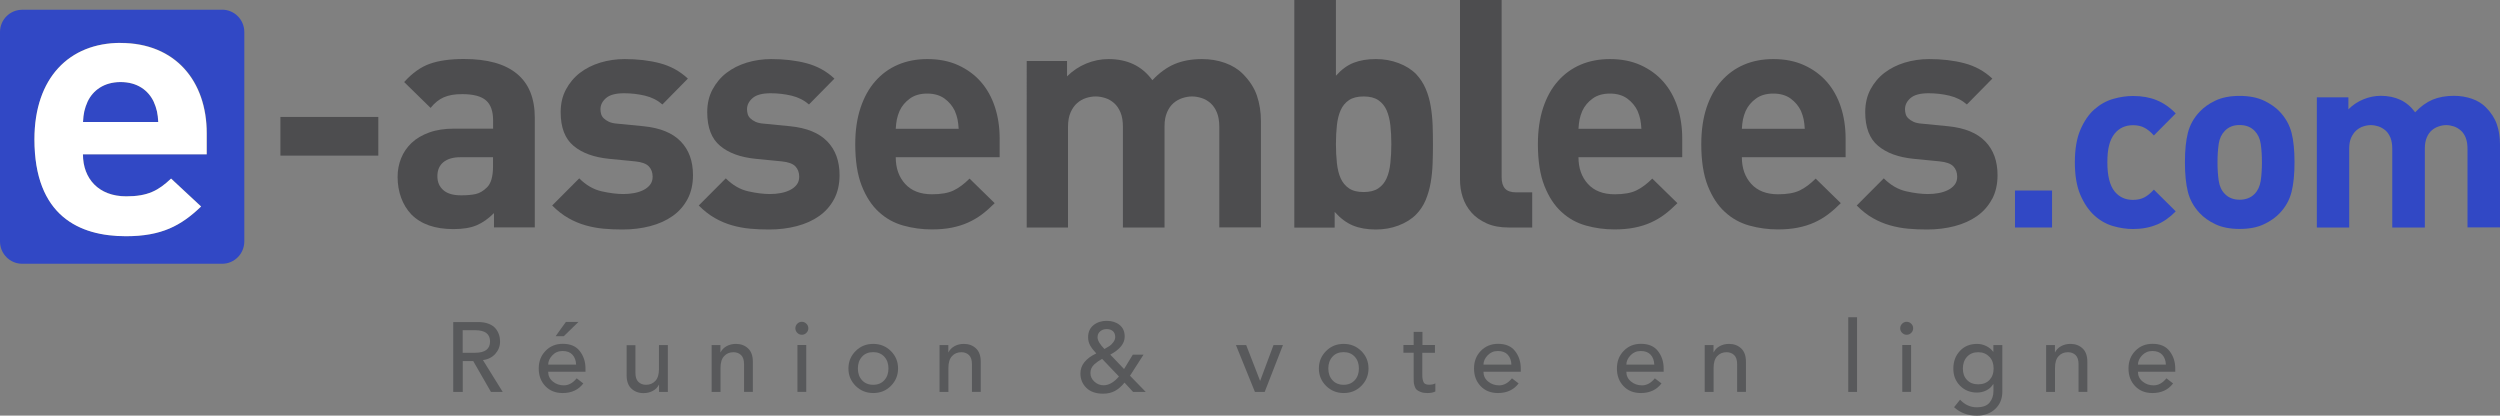 <?xml version="1.0" encoding="UTF-8"?><svg id="Calque_1" xmlns="http://www.w3.org/2000/svg" viewBox="0 0 312.31 51.92"><rect x="0" y="0" width="312.31" height="51.92" fill="#808080" stroke="none"/><defs><style>.cls-1{fill:#fff;}.cls-2{fill:#3148c5;}.cls-3{fill:#58595b;}.cls-4{fill:#4d4d4f;}</style></defs><g><path class="cls-4" d="M35.03,19.44v-4.83h12.23v4.83h-12.23Z"/><path class="cls-4" d="M61.71,28.42v-1.8c-.69,.69-1.41,1.2-2.16,1.52-.75,.32-1.72,.48-2.91,.48-2.3,0-4.05-.61-5.26-1.84-.55-.58-.98-1.28-1.27-2.08-.29-.8-.44-1.66-.44-2.59,0-.82,.14-1.6,.44-2.34,.29-.73,.73-1.37,1.31-1.92,.58-.55,1.31-.98,2.2-1.3,.88-.32,1.92-.48,3.11-.48h4.87v-1.04c0-1.14-.3-1.98-.89-2.49-.6-.52-1.58-.78-2.96-.78-.5,0-.94,.03-1.31,.1-.37,.07-.71,.17-1.01,.3-.3,.13-.59,.31-.85,.52-.27,.21-.53,.48-.79,.8l-3.3-3.23c1.01-1.12,2.07-1.88,3.2-2.28,1.12-.4,2.55-.6,4.27-.6,2.92,0,5.12,.61,6.61,1.84,1.49,1.22,2.24,3.06,2.24,5.51v13.69h-5.08Zm-.12-8.78h-4.07c-.92,0-1.63,.21-2.13,.62-.5,.41-.75,.99-.75,1.74s.24,1.3,.73,1.74c.49,.44,1.23,.66,2.23,.66,.71,0,1.32-.05,1.82-.16s.97-.39,1.42-.84c.5-.48,.75-1.36,.75-2.63v-1.12Z"/><path class="cls-4" d="M85.89,24.87c-.45,.85-1.07,1.56-1.87,2.12-.79,.56-1.73,.98-2.8,1.26-1.07,.28-2.22,.42-3.43,.42-.82,0-1.61-.03-2.38-.1-.77-.07-1.52-.21-2.26-.42-.74-.21-1.46-.51-2.14-.9-.69-.39-1.36-.91-2.03-1.58l3.38-3.39c.85,.85,1.78,1.39,2.8,1.62,1.02,.23,1.93,.34,2.72,.34,.45,0,.89-.04,1.33-.12,.44-.08,.83-.21,1.17-.38,.34-.17,.62-.39,.83-.66,.21-.27,.32-.6,.32-1,0-.53-.16-.96-.48-1.3-.32-.33-.89-.54-1.71-.62l-3.26-.32c-1.88-.19-3.36-.72-4.43-1.62-1.07-.89-1.61-2.29-1.61-4.21,0-1.06,.22-2.01,.66-2.83s1.02-1.52,1.75-2.08c.73-.56,1.57-.98,2.54-1.28,.97-.29,1.98-.44,3.04-.44,1.61,0,3.08,.17,4.41,.52,1.32,.35,2.49,.98,3.49,1.92l-3.18,3.23c-.61-.53-1.34-.9-2.18-1.1-.85-.2-1.72-.3-2.62-.3-1.03,0-1.78,.2-2.24,.6-.46,.4-.7,.86-.7,1.4,0,.19,.03,.38,.08,.58,.05,.2,.16,.38,.32,.54,.16,.16,.38,.31,.65,.44,.28,.13,.64,.21,1.09,.24l3.26,.32c2.07,.21,3.61,.84,4.63,1.9,1.02,1.05,1.53,2.45,1.53,4.21,0,1.14-.23,2.14-.68,2.99Z"/><path class="cls-4" d="M104.2,24.87c-.45,.85-1.07,1.56-1.87,2.12-.79,.56-1.73,.98-2.8,1.26-1.07,.28-2.22,.42-3.43,.42-.82,0-1.61-.03-2.38-.1-.77-.07-1.52-.21-2.26-.42-.74-.21-1.46-.51-2.14-.9-.69-.39-1.36-.91-2.03-1.58l3.38-3.39c.85,.85,1.78,1.39,2.8,1.62,1.02,.23,1.93,.34,2.72,.34,.45,0,.89-.04,1.33-.12,.44-.08,.83-.21,1.17-.38,.34-.17,.62-.39,.83-.66,.21-.27,.32-.6,.32-1,0-.53-.16-.96-.48-1.3-.32-.33-.89-.54-1.71-.62l-3.26-.32c-1.88-.19-3.36-.72-4.43-1.62-1.07-.89-1.61-2.29-1.61-4.21,0-1.06,.22-2.01,.66-2.83s1.02-1.52,1.75-2.08c.73-.56,1.57-.98,2.54-1.28,.97-.29,1.98-.44,3.04-.44,1.61,0,3.08,.17,4.41,.52,1.32,.35,2.49,.98,3.49,1.92l-3.18,3.23c-.61-.53-1.34-.9-2.18-1.1-.85-.2-1.72-.3-2.62-.3-1.03,0-1.78,.2-2.24,.6-.46,.4-.7,.86-.7,1.4,0,.19,.03,.38,.08,.58,.05,.2,.16,.38,.32,.54,.16,.16,.38,.31,.65,.44,.28,.13,.64,.21,1.09,.24l3.26,.32c2.07,.21,3.61,.84,4.63,1.9,1.02,1.05,1.53,2.45,1.53,4.21,0,1.14-.23,2.14-.68,2.99Z"/><path class="cls-4" d="M111.9,19.64c0,1.36,.39,2.47,1.17,3.33,.78,.86,1.9,1.3,3.36,1.3,1.14,0,2.04-.16,2.7-.48,.66-.32,1.32-.81,1.99-1.48l3.14,3.07c-.53,.53-1.06,1-1.59,1.4-.53,.4-1.11,.74-1.73,1.02-.62,.28-1.3,.49-2.04,.64-.74,.15-1.58,.22-2.5,.22-1.22,0-2.4-.16-3.55-.48-1.15-.32-2.17-.88-3.06-1.7-.89-.81-1.6-1.9-2.14-3.27-.54-1.37-.81-3.11-.81-5.21,0-1.7,.22-3.21,.66-4.53,.44-1.32,1.05-2.43,1.85-3.33,.79-.9,1.74-1.59,2.84-2.06,1.1-.47,2.32-.7,3.67-.7,1.43,0,2.71,.25,3.83,.76,1.12,.51,2.07,1.2,2.84,2.08,.77,.88,1.35,1.92,1.75,3.13,.4,1.21,.6,2.53,.6,3.97v2.32h-12.94Zm7.72-4.73c-.07-.33-.18-.68-.34-1.06-.29-.61-.72-1.12-1.29-1.54-.57-.41-1.29-.62-2.16-.62s-1.6,.21-2.16,.62c-.57,.41-1,.92-1.29,1.54-.16,.37-.27,.73-.34,1.06-.07,.33-.11,.72-.14,1.18h7.86c-.03-.45-.07-.84-.14-1.18Z"/><path class="cls-4" d="M152.32,28.42V15.85c0-.72-.1-1.32-.3-1.8s-.46-.86-.79-1.16c-.33-.29-.7-.51-1.11-.64s-.81-.2-1.2-.2-.8,.07-1.2,.2c-.41,.13-.78,.34-1.11,.62-.33,.28-.6,.66-.81,1.14s-.32,1.05-.32,1.72v12.69h-5.2V15.85c0-.72-.1-1.32-.3-1.8-.2-.48-.46-.86-.79-1.16-.33-.29-.7-.51-1.11-.64-.41-.13-.81-.2-1.21-.2s-.8,.07-1.21,.2c-.41,.13-.78,.35-1.11,.64-.33,.29-.6,.68-.81,1.16-.21,.48-.32,1.08-.32,1.8v12.57h-5.16V7.62h5.04v1.92c.69-.69,1.48-1.22,2.39-1.6,.9-.37,1.83-.56,2.78-.56,1.17,0,2.21,.21,3.12,.64,.91,.43,1.7,1.09,2.37,2,.87-.93,1.8-1.6,2.78-2.02,.98-.41,2.12-.62,3.42-.62,1.03,0,1.99,.16,2.88,.48,.89,.32,1.62,.77,2.21,1.36,.85,.85,1.44,1.76,1.77,2.73,.33,.97,.5,2.03,.5,3.17v13.29h-5.2Z"/><path class="cls-4" d="M178.97,20.4c-.03,.82-.11,1.62-.24,2.39-.13,.77-.34,1.5-.63,2.2-.29,.69-.69,1.29-1.19,1.8-.58,.59-1.31,1.04-2.2,1.38s-1.83,.5-2.83,.5c-1.11,0-2.07-.17-2.87-.5-.8-.33-1.56-.9-2.28-1.7v1.96h-5.04V0h5.2V9.46c.69-.77,1.42-1.31,2.22-1.62,.79-.31,1.71-.46,2.77-.46s1.95,.17,2.83,.5c.88,.33,1.62,.79,2.2,1.38,.5,.53,.9,1.14,1.19,1.82s.5,1.4,.63,2.18c.13,.77,.21,1.56,.24,2.37,.03,.81,.04,1.6,.04,2.37s-.01,1.57-.04,2.39Zm-5.28-4.75c-.08-.72-.24-1.34-.47-1.88-.24-.53-.58-.95-1.04-1.26-.46-.31-1.07-.46-1.83-.46s-1.37,.15-1.83,.46c-.46,.31-.8,.72-1.04,1.26-.24,.53-.39,1.16-.47,1.88-.08,.72-.12,1.5-.12,2.35s.04,1.64,.12,2.37c.08,.73,.23,1.36,.47,1.9,.24,.53,.58,.95,1.04,1.26,.46,.31,1.07,.46,1.83,.46s1.37-.15,1.83-.46c.46-.31,.8-.72,1.04-1.26,.24-.53,.39-1.16,.47-1.9,.08-.73,.12-1.52,.12-2.37s-.04-1.64-.12-2.35Z"/><path class="cls-4" d="M188.46,28.42c-1.06,0-1.98-.17-2.75-.52-.77-.35-1.41-.8-1.9-1.36-.49-.56-.85-1.19-1.08-1.9-.23-.7-.34-1.43-.34-2.17V0h5.2V22.15c0,.61,.14,1.08,.42,1.4,.28,.32,.75,.48,1.41,.48h1.99v4.39h-2.94Z"/><path class="cls-4" d="M197.19,19.64c0,1.36,.39,2.47,1.17,3.33s1.9,1.3,3.36,1.3c1.14,0,2.04-.16,2.7-.48,.66-.32,1.32-.81,1.99-1.48l3.14,3.07c-.53,.53-1.06,1-1.59,1.4-.53,.4-1.11,.74-1.73,1.02-.62,.28-1.3,.49-2.05,.64s-1.58,.22-2.5,.22c-1.22,0-2.4-.16-3.55-.48-1.15-.32-2.17-.88-3.06-1.7-.89-.81-1.6-1.9-2.14-3.27-.54-1.37-.81-3.11-.81-5.21,0-1.7,.22-3.21,.65-4.53,.44-1.32,1.05-2.43,1.85-3.33,.79-.9,1.74-1.59,2.84-2.06,1.1-.47,2.32-.7,3.67-.7,1.43,0,2.71,.25,3.83,.76,1.12,.51,2.07,1.2,2.84,2.08s1.35,1.92,1.75,3.13c.4,1.21,.6,2.53,.6,3.97v2.32h-12.94Zm7.72-4.73c-.07-.33-.18-.68-.34-1.06-.29-.61-.72-1.12-1.29-1.54-.57-.41-1.29-.62-2.16-.62s-1.6,.21-2.16,.62c-.57,.41-1,.92-1.29,1.54-.16,.37-.27,.73-.34,1.06-.07,.33-.11,.72-.14,1.18h7.86c-.03-.45-.07-.84-.14-1.18Z"/><path class="cls-4" d="M217.6,19.64c0,1.36,.39,2.47,1.17,3.33s1.9,1.3,3.36,1.3c1.14,0,2.04-.16,2.7-.48,.66-.32,1.32-.81,1.99-1.48l3.14,3.07c-.53,.53-1.06,1-1.59,1.4-.53,.4-1.11,.74-1.73,1.02-.62,.28-1.3,.49-2.05,.64s-1.58,.22-2.5,.22c-1.22,0-2.4-.16-3.55-.48-1.15-.32-2.17-.88-3.06-1.7-.89-.81-1.6-1.9-2.14-3.27-.54-1.37-.81-3.11-.81-5.21,0-1.7,.22-3.21,.65-4.53,.44-1.32,1.05-2.43,1.85-3.33,.79-.9,1.74-1.59,2.84-2.06,1.1-.47,2.32-.7,3.67-.7,1.43,0,2.71,.25,3.83,.76,1.12,.51,2.07,1.2,2.84,2.08s1.35,1.92,1.75,3.13c.4,1.21,.6,2.53,.6,3.97v2.32h-12.94Zm7.72-4.73c-.07-.33-.18-.68-.34-1.06-.29-.61-.72-1.12-1.29-1.54-.57-.41-1.29-.62-2.16-.62s-1.6,.21-2.16,.62c-.57,.41-1,.92-1.29,1.54-.16,.37-.27,.73-.34,1.06-.07,.33-.11,.72-.14,1.18h7.86c-.03-.45-.07-.84-.14-1.18Z"/><path class="cls-4" d="M248.85,24.87c-.45,.85-1.07,1.56-1.87,2.12-.79,.56-1.73,.98-2.8,1.26-1.07,.28-2.22,.42-3.43,.42-.82,0-1.62-.03-2.38-.1-.77-.07-1.52-.21-2.26-.42-.74-.21-1.46-.51-2.14-.9-.69-.39-1.36-.91-2.02-1.58l3.38-3.39c.85,.85,1.78,1.39,2.8,1.62,1.02,.23,1.93,.34,2.72,.34,.45,0,.89-.04,1.33-.12,.44-.08,.83-.21,1.17-.38,.34-.17,.62-.39,.83-.66,.21-.27,.32-.6,.32-1,0-.53-.16-.96-.48-1.3-.32-.33-.89-.54-1.71-.62l-3.26-.32c-1.88-.19-3.36-.72-4.43-1.62-1.07-.89-1.61-2.29-1.61-4.21,0-1.06,.22-2.01,.65-2.83,.44-.82,1.02-1.52,1.75-2.08,.73-.56,1.57-.98,2.54-1.28,.97-.29,1.98-.44,3.04-.44,1.61,0,3.08,.17,4.41,.52,1.32,.35,2.49,.98,3.49,1.92l-3.18,3.23c-.61-.53-1.34-.9-2.18-1.1-.85-.2-1.72-.3-2.62-.3-1.03,0-1.78,.2-2.24,.6-.46,.4-.69,.86-.69,1.4,0,.19,.03,.38,.08,.58,.05,.2,.16,.38,.32,.54s.38,.31,.65,.44c.28,.13,.64,.21,1.09,.24l3.26,.32c2.07,.21,3.61,.84,4.63,1.9,1.02,1.05,1.53,2.45,1.53,4.21,0,1.14-.23,2.14-.68,2.99Z"/><path class="cls-2" d="M251.72,28.42v-4.62h4.63v4.62h-4.63Z"/><path class="cls-2" d="M269.43,28.06c-.86,.36-1.85,.55-2.96,.55-.81,0-1.64-.12-2.5-.37-.86-.25-1.64-.69-2.34-1.33s-1.28-1.49-1.74-2.56c-.46-1.07-.69-2.43-.69-4.07s.23-3,.69-4.07,1.04-1.92,1.74-2.54,1.48-1.06,2.34-1.31c.86-.25,1.69-.37,2.5-.37,1.12,0,2.11,.18,2.96,.53s1.65,.9,2.37,1.65l-2.73,2.75c-.41-.46-.82-.78-1.21-.98-.39-.2-.86-.3-1.4-.3-.95,0-1.72,.35-2.3,1.06-.31,.4-.54,.87-.68,1.44-.15,.56-.22,1.28-.22,2.15,0,1.66,.3,2.87,.9,3.62,.58,.71,1.34,1.06,2.3,1.06,.54,0,1-.1,1.4-.3,.39-.2,.8-.53,1.21-.98l2.73,2.71c-.72,.75-1.52,1.31-2.37,1.67Z"/><path class="cls-2" d="M286.27,23.97c-.25,.99-.73,1.87-1.46,2.64-.5,.54-1.16,1.01-1.99,1.4-.83,.4-1.84,.59-3.04,.59s-2.21-.2-3.03-.59c-.82-.39-1.47-.86-1.97-1.4-.72-.77-1.21-1.65-1.46-2.64s-.37-2.22-.37-3.7,.12-2.7,.37-3.68c.25-.98,.73-1.85,1.46-2.62,.5-.54,1.15-1.01,1.97-1.4,.82-.39,1.83-.59,3.03-.59s2.21,.2,3.04,.59c.83,.4,1.49,.86,1.99,1.4,.72,.77,1.21,1.64,1.46,2.62,.25,.98,.37,2.21,.37,3.68s-.12,2.71-.37,3.7Zm-3.85-5.99c-.1-.68-.36-1.22-.77-1.64-.47-.48-1.09-.72-1.87-.72s-1.37,.24-1.84,.72c-.41,.42-.67,.96-.77,1.64s-.15,1.44-.15,2.29,.05,1.62,.15,2.31c.1,.69,.36,1.24,.77,1.65,.47,.48,1.09,.72,1.84,.72s1.4-.24,1.87-.72c.41-.42,.66-.97,.77-1.65,.1-.69,.15-1.46,.15-2.31s-.05-1.62-.15-2.29Z"/><path class="cls-2" d="M308.25,28.42v-9.83c0-.56-.08-1.03-.23-1.4-.15-.37-.36-.68-.62-.9-.26-.23-.55-.39-.86-.5-.32-.1-.63-.16-.94-.16s-.62,.05-.94,.16c-.32,.1-.61,.27-.86,.48-.26,.22-.47,.51-.63,.89-.16,.37-.25,.82-.25,1.34v9.92h-4.07v-9.83c0-.56-.08-1.03-.23-1.4-.16-.37-.36-.68-.62-.9s-.55-.39-.87-.5c-.32-.1-.64-.16-.95-.16s-.63,.05-.95,.16c-.32,.1-.61,.27-.87,.5s-.47,.53-.64,.9c-.17,.37-.25,.84-.25,1.4v9.83h-4.04V12.16h3.94v1.5c.54-.54,1.16-.96,1.87-1.25,.71-.29,1.43-.44,2.18-.44,.91,0,1.73,.17,2.44,.5,.71,.33,1.33,.85,1.85,1.56,.68-.73,1.41-1.25,2.18-1.58,.77-.32,1.66-.48,2.67-.48,.81,0,1.56,.13,2.25,.37s1.27,.6,1.73,1.06c.66,.67,1.12,1.38,1.38,2.14,.26,.76,.39,1.59,.39,2.48v10.39h-4.07Z"/></g><g><path class="cls-3" d="M56.62,48.96v-8.73h3.06c.53,0,.99,.07,1.37,.22,.38,.15,.67,.35,.87,.6s.34,.51,.42,.77c.09,.26,.13,.55,.13,.85,0,.58-.2,1.09-.59,1.53-.39,.44-.91,.7-1.55,.78l2.47,3.98h-1.47l-2.21-3.85h-1.31v3.85h-1.18Zm1.18-7.7v2.81h1.55c1.24,0,1.87-.47,1.87-1.41s-.62-1.41-1.87-1.41h-1.55Z"/><path class="cls-3" d="M73.14,46.44h-4.66c0,.49,.19,.9,.58,1.22,.39,.32,.85,.48,1.38,.48,.59,0,1.12-.29,1.6-.88l.83,.64c-.61,.8-1.47,1.2-2.58,1.2-.9,0-1.62-.29-2.17-.87-.55-.58-.82-1.31-.82-2.2s.28-1.61,.85-2.2,1.29-.88,2.15-.88c.95,0,1.66,.3,2.13,.91s.71,1.33,.71,2.18v.39Zm-4.66-.89h3.49c-.02-.51-.17-.92-.45-1.23s-.69-.47-1.23-.47-.95,.18-1.29,.54c-.34,.36-.52,.75-.52,1.17Zm.93-3.55l1.28-1.78h1.57l-1.83,1.78h-1.02Z"/><path class="cls-3" d="M83.43,43.11v5.85h-1.1v-.9h-.02c-.15,.31-.39,.57-.74,.76-.34,.19-.74,.29-1.18,.29-.61,0-1.11-.19-1.51-.56s-.6-.93-.6-1.67v-3.76h1.1v3.45c0,.52,.12,.9,.37,1.14,.25,.24,.57,.36,.95,.36,.48,0,.87-.16,1.17-.49,.3-.32,.45-.81,.45-1.46v-3.01h1.1Z"/><path class="cls-3" d="M88.9,48.96v-5.85h1.1v.9h.02c.15-.31,.39-.56,.74-.76,.34-.19,.74-.29,1.18-.29,.61,0,1.11,.19,1.51,.56s.6,.93,.6,1.67v3.76h-1.1v-3.45c0-.52-.12-.9-.37-1.14-.25-.24-.57-.36-.95-.36-.48,0-.87,.16-1.17,.49-.3,.32-.45,.81-.45,1.46v3.01h-1.1Z"/><path class="cls-3" d="M99.6,41.58c-.16-.16-.24-.35-.24-.57s.08-.41,.24-.57c.16-.16,.35-.24,.57-.24s.41,.08,.57,.24c.16,.16,.24,.35,.24,.57s-.08,.41-.24,.57c-.16,.16-.35,.24-.57,.24s-.41-.08-.57-.24Zm.02,7.37v-5.85h1.1v5.85h-1.1Z"/><path class="cls-3" d="M106.89,48.21c-.6-.6-.9-1.32-.9-2.18s.3-1.58,.9-2.18c.6-.6,1.33-.89,2.2-.89s1.6,.3,2.2,.89c.6,.6,.9,1.32,.9,2.18s-.3,1.58-.9,2.18-1.33,.89-2.2,.89-1.6-.3-2.2-.89Zm.8-3.65c-.35,.38-.52,.87-.52,1.47s.17,1.09,.52,1.47c.35,.38,.81,.57,1.39,.57s1.05-.19,1.39-.57c.35-.38,.52-.87,.52-1.47s-.17-1.09-.52-1.47c-.35-.38-.81-.57-1.39-.57s-1.05,.19-1.39,.57Z"/><path class="cls-3" d="M117.37,48.96v-5.85h1.1v.9h.02c.15-.31,.39-.56,.74-.76,.34-.19,.74-.29,1.18-.29,.61,0,1.11,.19,1.51,.56s.6,.93,.6,1.67v3.76h-1.1v-3.45c0-.52-.12-.9-.37-1.14-.25-.24-.57-.36-.95-.36-.48,0-.87,.16-1.17,.49-.3,.32-.45,.81-.45,1.46v3.01h-1.1Z"/><path class="cls-3" d="M141.15,46.92l1.98,2.04h-1.58l-1.07-1.16c-.38,.47-.79,.82-1.2,1.04s-.9,.34-1.46,.34c-.93,0-1.63-.25-2.12-.74s-.73-1.09-.73-1.79c0-1.04,.66-1.87,1.98-2.5-.34-.36-.59-.69-.76-.99-.17-.3-.26-.64-.26-1.03,0-.64,.22-1.14,.67-1.51,.45-.36,1-.54,1.65-.54s1.18,.17,1.61,.51c.43,.34,.64,.83,.64,1.46,0,.86-.6,1.61-1.8,2.25l1.72,1.8,1.09-1.79h1.34l-1.68,2.62Zm-1.37,.11l-2.1-2.2c-.22,.13-.4,.24-.53,.33s-.28,.21-.45,.36c-.16,.15-.28,.31-.36,.49s-.12,.38-.12,.59c0,.42,.17,.78,.5,1.08,.33,.3,.71,.45,1.14,.45,.66,0,1.31-.37,1.93-1.11Zm-.47-4.98c0-.29-.1-.52-.29-.69-.2-.17-.45-.25-.76-.25-.33,0-.6,.09-.82,.28-.22,.18-.33,.43-.33,.75,0,.39,.29,.88,.86,1.46,.28-.16,.49-.28,.64-.38,.15-.1,.31-.26,.47-.47,.16-.21,.24-.44,.24-.69Z"/><path class="cls-3" d="M156.77,48.96l-2.37-5.85h1.28l1.74,4.48,1.67-4.48h1.18l-2.28,5.85h-1.22Z"/><path class="cls-3" d="M165.66,48.21c-.6-.6-.9-1.32-.9-2.18s.3-1.58,.9-2.18c.6-.6,1.33-.89,2.2-.89s1.6,.3,2.2,.89c.6,.6,.9,1.32,.9,2.18s-.3,1.58-.9,2.18-1.33,.89-2.2,.89-1.6-.3-2.2-.89Zm.8-3.65c-.35,.38-.52,.87-.52,1.47s.17,1.09,.52,1.47,.81,.57,1.39,.57,1.04-.19,1.39-.57c.35-.38,.52-.87,.52-1.47s-.17-1.09-.52-1.47c-.35-.38-.81-.57-1.39-.57s-1.05,.19-1.39,.57Z"/><path class="cls-3" d="M179.26,43.11v.96h-1.58v2.65c0,.22,0,.39,.02,.5,.01,.11,.04,.25,.09,.4,.05,.16,.13,.27,.25,.34,.12,.07,.28,.1,.48,.1,.34,0,.6-.06,.79-.17v1.01c-.23,.13-.56,.2-.99,.2-.33,0-.61-.04-.83-.13-.23-.09-.4-.18-.52-.29-.11-.11-.2-.26-.26-.47s-.1-.38-.1-.52c0-.14-.01-.33-.01-.58v-3.05h-1.28v-.96h1.28v-1.64h1.1v1.64h1.58Z"/><path class="cls-3" d="M189.98,46.44h-4.66c0,.49,.19,.9,.58,1.22,.39,.32,.85,.48,1.38,.48,.59,0,1.12-.29,1.6-.88l.83,.64c-.61,.8-1.47,1.2-2.58,1.2-.9,0-1.62-.29-2.17-.87-.55-.58-.82-1.31-.82-2.2s.28-1.61,.85-2.2c.57-.58,1.29-.88,2.15-.88,.95,0,1.66,.3,2.13,.91,.47,.6,.71,1.33,.71,2.18v.39Zm-4.66-.89h3.49c-.02-.51-.17-.92-.45-1.23-.28-.31-.69-.47-1.23-.47s-.94,.18-1.29,.54c-.34,.36-.52,.75-.52,1.17Z"/><path class="cls-3" d="M207.83,46.44h-4.66c0,.49,.19,.9,.58,1.22,.39,.32,.85,.48,1.38,.48,.59,0,1.12-.29,1.6-.88l.83,.64c-.61,.8-1.47,1.2-2.58,1.2-.9,0-1.62-.29-2.17-.87-.55-.58-.82-1.31-.82-2.2s.28-1.61,.85-2.2,1.29-.88,2.15-.88c.95,0,1.66,.3,2.13,.91,.47,.6,.71,1.33,.71,2.18v.39Zm-4.66-.89h3.49c-.02-.51-.17-.92-.45-1.23s-.69-.47-1.23-.47-.94,.18-1.29,.54c-.34,.36-.52,.75-.52,1.17Z"/><path class="cls-3" d="M212.96,48.96v-5.85h1.1v.9h.02c.15-.31,.39-.56,.74-.76,.34-.19,.74-.29,1.18-.29,.61,0,1.11,.19,1.51,.56s.6,.93,.6,1.67v3.76h-1.1v-3.45c0-.52-.12-.9-.37-1.14-.25-.24-.57-.36-.95-.36-.48,0-.87,.16-1.17,.49-.3,.32-.45,.81-.45,1.46v3.01h-1.1Z"/><path class="cls-3" d="M230.89,48.96v-9.33h1.1v9.33h-1.1Z"/><path class="cls-3" d="M237.62,41.58c-.16-.16-.24-.35-.24-.57s.08-.41,.24-.57,.35-.24,.57-.24,.41,.08,.57,.24c.16,.16,.24,.35,.24,.57s-.08,.41-.24,.57-.35,.24-.57,.24-.41-.08-.57-.24Zm.02,7.37v-5.85h1.1v5.85h-1.1Z"/><path class="cls-3" d="M250.14,43.11v5.8c0,.89-.29,1.61-.88,2.17-.59,.56-1.35,.84-2.3,.84-1.15,0-2.09-.35-2.85-1.05l.75-.94c.59,.63,1.28,.95,2.07,.95,.75,0,1.29-.19,1.61-.58,.32-.39,.49-.87,.49-1.44v-.86h-.04c-.21,.34-.49,.59-.85,.77-.36,.18-.75,.27-1.17,.27-.85,0-1.56-.29-2.12-.86-.56-.57-.84-1.29-.83-2.14,0-.88,.27-1.61,.82-2.2s1.26-.88,2.14-.88c.4,0,.79,.09,1.15,.27,.37,.18,.66,.42,.87,.72h.02v-.84h1.1Zm-1.63,1.46c-.35-.38-.81-.57-1.39-.57s-1.04,.19-1.39,.57c-.35,.38-.52,.87-.52,1.47s.17,1.07,.52,1.43c.34,.36,.81,.54,1.4,.54s1.06-.18,1.4-.54c.34-.36,.52-.83,.52-1.43s-.17-1.09-.52-1.47Z"/><path class="cls-3" d="M255.61,48.96v-5.85h1.1v.9h.02c.15-.31,.39-.56,.74-.76,.34-.19,.74-.29,1.18-.29,.61,0,1.11,.19,1.51,.56s.6,.93,.6,1.67v3.76h-1.1v-3.45c0-.52-.12-.9-.37-1.14-.25-.24-.57-.36-.95-.36-.48,0-.87,.16-1.17,.49-.3,.32-.45,.81-.45,1.46v3.01h-1.1Z"/><path class="cls-3" d="M271.74,46.44h-4.66c0,.49,.19,.9,.58,1.22,.39,.32,.85,.48,1.38,.48,.59,0,1.12-.29,1.6-.88l.83,.64c-.61,.8-1.47,1.2-2.58,1.2-.9,0-1.62-.29-2.17-.87-.55-.58-.82-1.31-.82-2.2s.28-1.61,.85-2.2,1.29-.88,2.15-.88c.95,0,1.66,.3,2.13,.91,.47,.6,.71,1.33,.71,2.18v.39Zm-4.66-.89h3.49c-.02-.51-.17-.92-.45-1.23s-.69-.47-1.23-.47-.94,.18-1.29,.54c-.34,.36-.52,.75-.52,1.17Z"/></g><g><path class="cls-2" d="M15.07,10.25c-2.09,0-3.46,1.04-4.13,2.45-.38,.86-.52,1.5-.57,2.54h9.39c-.05-1.04-.19-1.68-.57-2.54-.66-1.4-2.04-2.45-4.13-2.45Z"/><path class="cls-2" d="M27.75,1.22H2.77C1.24,1.22,0,2.46,0,4V30.16c0,1.54,1.24,2.79,2.77,2.79H27.75c1.53,0,2.77-1.25,2.77-2.79V4c0-1.54-1.24-2.79-2.77-2.79Zm-1.92,18.05H10.37c0,3.04,1.94,5.25,5.41,5.25,2.7,0,4.03-.73,5.6-2.22l3.75,3.49c-2.51,2.4-4.93,3.71-9.39,3.71-5.83,0-11.43-2.54-11.43-12.1,0-7.7,4.36-12.05,10.77-12.05,6.88,0,10.77,4.8,10.77,11.28v2.63Z"/><path class="cls-1" d="M15.07,5.36c-6.4,0-10.77,4.35-10.77,12.05,0,9.56,5.6,12.1,11.43,12.1,4.46,0,6.88-1.31,9.39-3.71l-3.75-3.49c-1.57,1.49-2.89,2.22-5.6,2.22-3.46,0-5.41-2.22-5.41-5.25h15.46v-2.63c0-6.48-3.89-11.28-10.77-11.28Zm-4.7,9.88c.05-1.04,.19-1.68,.57-2.54,.66-1.4,2.04-2.45,4.13-2.45s3.46,1.04,4.13,2.45c.38,.86,.52,1.5,.57,2.54H10.37Z"/></g></svg>